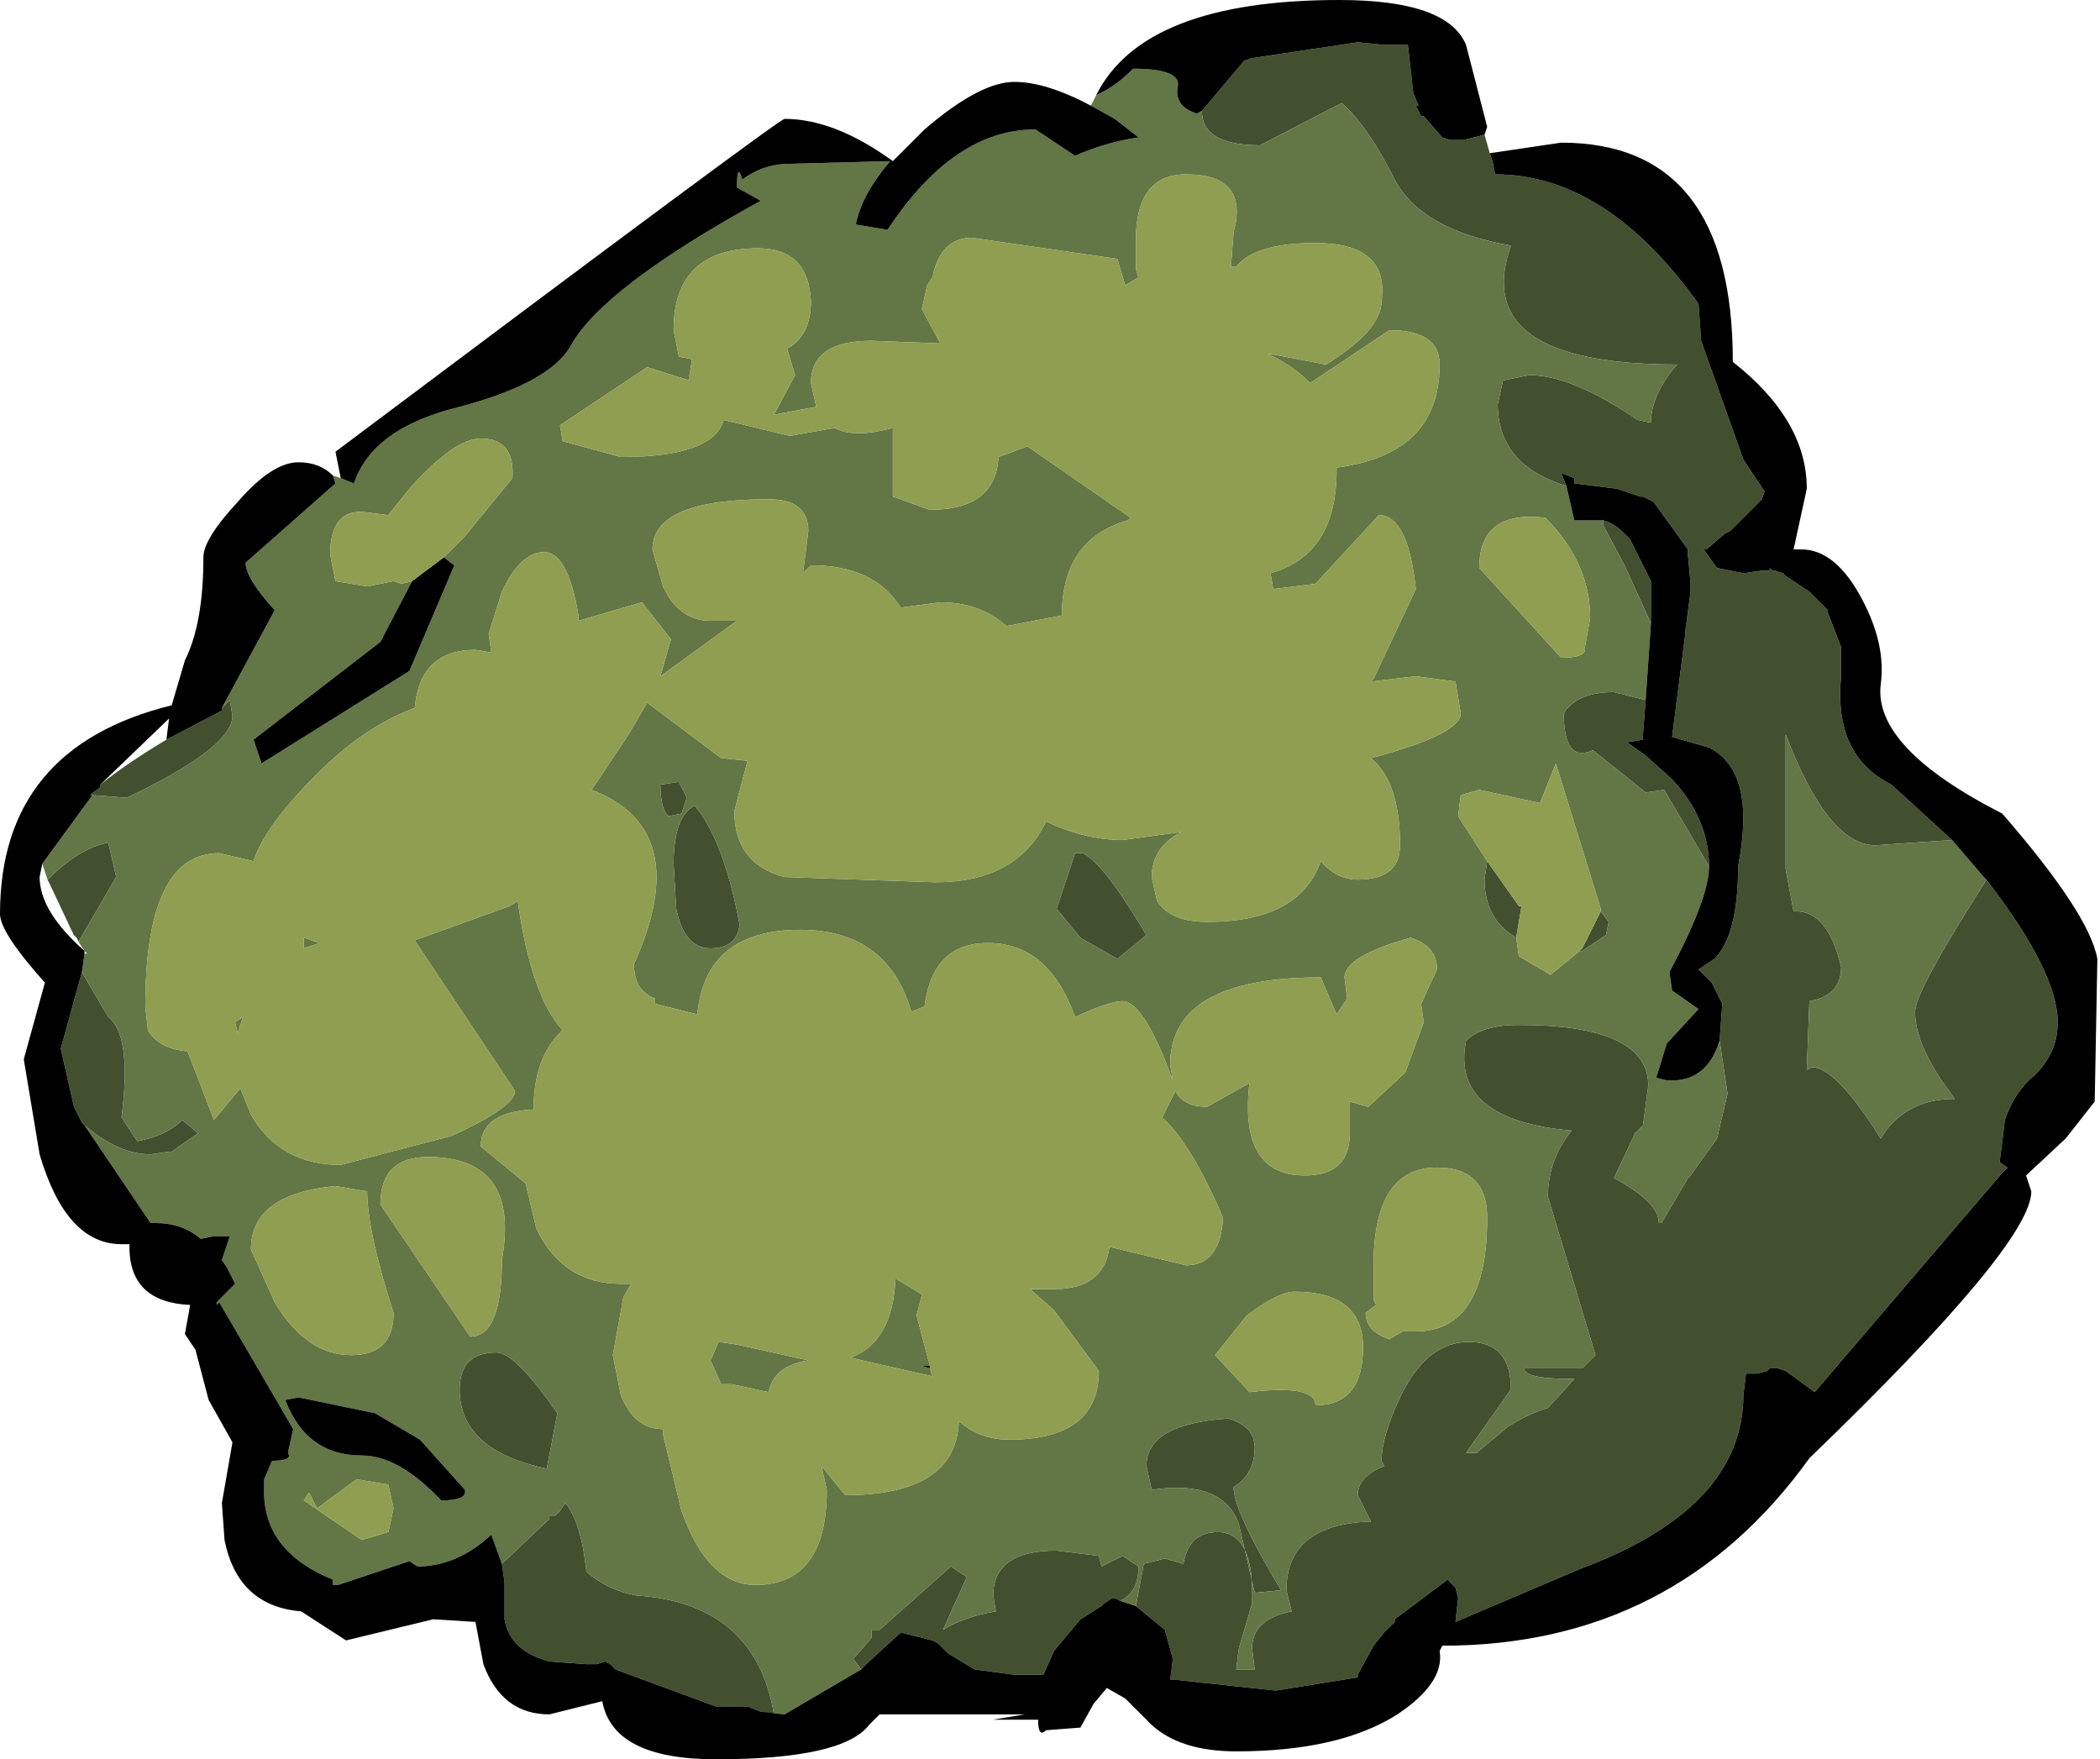 <?xml version="1.0" encoding="UTF-8" standalone="no"?>
<svg xmlns:xlink="http://www.w3.org/1999/xlink" height="33.3px" width="39.75px" xmlns="http://www.w3.org/2000/svg">
  <g transform="matrix(1.0, 0.0, 0.0, 1.0, 0.0, 0.0)">
    <path d="M29.65 9.2 Q28.35 8.8 28.35 7.65 L28.45 7.2 28.95 7.1 Q29.75 7.1 31.0 7.95 L31.25 8.0 Q31.25 7.5 31.7 6.95 L31.75 6.9 Q27.8 6.9 28.6 4.65 26.9 4.35 26.4 3.4 25.9 2.4 25.4 1.95 L25.3 2.0 23.85 2.75 Q22.75 2.75 22.75 2.1 L23.55 1.15 23.7 1.1 25.7 0.8 26.2 0.85 26.25 0.85 26.65 0.85 26.75 1.75 26.85 2.0 26.8 2.0 26.9 2.2 26.95 2.2 27.3 2.6 27.45 2.65 27.7 2.65 28.1 2.55 28.2 2.9 28.25 3.05 28.3 3.3 Q30.4 3.3 32.15 5.75 L32.2 6.45 33.0 8.7 33.4 9.3 33.35 9.45 33.05 9.75 32.75 10.05 32.65 10.1 32.3 10.4 32.25 10.4 32.5 10.75 33.0 10.85 33.35 10.8 33.5 10.8 33.5 10.75 33.55 10.8 33.6 10.8 33.75 10.85 33.8 10.9 34.25 11.2 34.6 11.55 34.6 11.6 34.85 12.25 34.85 12.3 34.85 12.65 34.85 12.8 Q34.7 14.3 35.8 14.85 L36.95 15.9 35.5 16.0 Q34.6 16.0 33.8 13.9 L33.8 16.45 33.95 17.25 34.0 17.25 Q34.6 17.25 34.85 18.3 34.85 18.85 34.25 18.95 L34.2 20.25 34.3 20.2 Q34.75 20.2 35.6 21.55 36.05 20.8 37.0 20.8 L36.75 20.45 Q36.25 19.7 36.25 19.15 36.25 18.8 37.35 17.05 L37.6 16.65 Q38.95 18.4 38.95 19.35 38.95 20.0 38.4 20.45 38.1 20.75 37.95 21.2 L37.85 22.0 38.0 22.1 37.9 22.2 34.35 26.35 33.8 25.95 33.65 25.9 33.5 25.9 33.45 25.95 33.25 26.0 33.05 26.0 33.0 26.4 Q33.0 28.55 29.9 29.7 L27.55 30.7 27.6 30.25 27.55 30.05 27.4 29.9 26.4 30.65 26.4 30.7 26.2 30.9 26.0 31.15 25.7 31.7 25.7 31.75 24.15 32.0 22.75 31.85 22.3 31.8 22.15 31.8 22.2 31.4 22.05 30.85 21.5 30.4 21.65 29.6 22.05 29.5 22.4 29.6 Q22.5 29.0 23.05 29.0 23.75 29.0 23.7 30.35 L23.45 31.2 23.4 31.6 23.75 31.6 23.7 31.2 Q23.7 30.65 24.45 30.5 L24.35 30.1 Q24.35 28.85 25.95 28.8 L25.7 28.3 Q25.7 27.95 26.2 27.75 L26.15 27.65 Q26.15 27.2 26.5 26.45 27.0 25.4 27.8 25.4 28.6 25.4 28.6 26.3 L27.75 27.5 27.9 27.5 27.95 27.5 28.55 27.0 Q28.95 26.75 29.3 26.65 L29.8 26.1 29.75 26.1 Q28.85 26.1 28.85 25.9 L29.95 25.9 30.2 25.65 29.3 22.65 Q29.3 21.95 29.75 21.4 27.45 21.2 27.75 19.7 28.05 19.4 28.75 19.4 31.2 19.4 31.2 20.55 L31.1 21.3 30.95 21.45 30.55 22.3 Q31.4 22.75 31.4 23.15 L31.45 23.15 31.95 22.3 32.0 22.25 32.5 21.55 32.7 20.7 32.55 19.7 32.6 19.0 32.45 18.7 32.4 18.6 32.15 18.35 32.3 18.25 32.45 18.15 Q32.9 17.7 32.9 16.4 33.25 14.6 32.35 14.15 L31.65 13.95 31.9 12.0 31.9 11.95 32.0 11.2 32.0 11.1 32.0 11.05 31.95 10.5 31.95 10.4 31.3 9.5 31.2 9.45 31.1 9.4 31.05 9.4 30.6 9.25 29.8 9.15 29.8 9.05 29.55 8.95 29.65 9.2 M4.2 13.4 L4.35 13.25 4.4 13.55 Q4.4 14.15 2.4 15.1 L1.75 15.05 1.7 15.05 1.9 14.9 1.9 14.85 Q2.4 14.45 3.15 14.0 L4.2 13.45 4.2 13.4 M0.9 16.65 Q1.5 16.05 2.05 15.95 L2.2 16.6 1.5 17.8 1.5 17.85 1.45 17.75 1.4 17.7 1.35 17.6 0.95 16.75 0.9 16.65 M1.55 18.4 L2.05 19.25 Q2.5 19.6 2.3 21.15 L2.6 21.6 Q3.15 21.5 3.45 21.2 L3.75 21.45 3.25 21.8 3.2 21.8 2.85 21.85 Q2.25 21.85 1.6 21.3 L1.55 21.25 1.45 21.05 1.4 20.95 1.15 19.85 1.55 18.4 M9.5 29.6 L10.4 28.75 10.4 28.7 10.5 28.7 10.6 28.6 10.7 28.45 Q11.0 28.8 11.1 29.75 11.5 30.1 12.05 30.2 14.3 30.35 14.65 32.45 L14.4 32.4 14.15 32.3 13.55 32.3 11.65 31.6 11.55 31.5 11.45 31.45 11.3 31.5 11.1 31.5 10.4 31.45 Q9.65 31.25 9.55 30.65 L9.55 30.45 9.55 29.95 9.5 29.6 M16.3 31.6 L16.15 31.4 16.5 31.0 16.5 30.85 16.65 30.85 18.0 29.65 18.3 29.85 17.85 30.85 Q18.25 30.6 18.85 30.5 L18.8 30.2 Q18.8 29.35 20.0 29.35 L20.8 29.45 20.85 29.65 21.25 29.45 21.55 29.65 Q21.55 30.15 21.2 30.3 L21.1 30.25 21.05 30.25 20.9 30.35 20.85 30.4 20.45 30.65 19.95 31.25 19.75 31.7 19.35 31.7 19.2 31.7 18.45 31.6 17.95 31.3 17.75 31.1 17.65 31.05 17.05 30.9 16.45 31.45 16.3 31.6 M30.35 9.85 Q30.55 9.9 30.75 10.1 L30.8 10.15 30.85 10.2 31.25 11.0 31.25 11.1 31.25 11.8 30.75 10.7 30.35 9.95 30.35 9.85 M31.15 13.25 L31.1 13.9 31.1 14.0 30.8 14.05 31.15 14.3 31.65 14.75 Q32.35 15.5 32.35 16.4 L31.5 14.95 31.15 15.0 30.15 14.2 Q29.6 14.45 29.6 13.5 29.85 13.1 30.55 13.1 L31.15 13.25 M30.3 17.25 L30.45 17.45 30.4 17.7 29.95 18.0 29.9 18.0 29.95 17.95 30.3 17.25 M28.7 17.75 Q28.1 17.4 28.1 16.65 L28.15 16.3 28.75 17.15 28.8 17.15 28.7 17.75 M20.5 16.15 Q20.9 16.35 21.7 17.7 L21.15 18.15 20.45 17.75 20.0 17.2 20.35 16.15 20.5 16.15 M12.9 15.4 L12.65 15.45 Q12.5 15.3 12.5 14.85 L12.85 14.8 13.0 15.1 12.9 15.4 M13.45 17.95 Q12.95 17.95 12.8 17.2 L12.75 16.35 Q12.75 15.45 13.15 15.25 13.7 15.9 14.0 17.5 13.95 17.95 13.45 17.95 M10.35 27.8 Q8.7 27.45 8.7 26.3 8.7 25.6 9.4 25.6 9.75 25.6 10.55 26.75 L10.35 27.8 M23.75 27.4 Q23.75 27.9 23.35 28.15 23.35 28.6 24.25 30.1 L23.75 30.15 23.45 28.85 Q23.15 28.0 21.8 28.2 L21.7 27.75 Q21.7 26.95 23.25 26.85 23.75 27.0 23.75 27.4" fill="#435030" fill-rule="evenodd" stroke="none"/>
    <path d="M22.75 2.1 Q22.75 2.75 23.85 2.75 L25.3 2.0 25.4 1.95 Q25.9 2.4 26.4 3.4 26.9 4.35 28.6 4.65 27.8 6.9 31.75 6.9 L31.7 6.95 Q31.25 7.5 31.25 8.0 L31.0 7.95 Q29.75 7.1 28.95 7.1 L28.45 7.2 28.35 7.65 Q28.35 8.8 29.65 9.2 L29.8 9.85 30.35 9.85 30.35 9.95 30.75 10.7 31.25 11.8 31.15 13.25 30.55 13.1 Q29.85 13.1 29.6 13.5 29.6 14.45 30.15 14.2 L31.15 15.0 31.5 14.95 32.35 16.4 Q32.35 17.0 31.6 18.4 L31.65 18.75 32.15 19.1 31.55 19.75 31.35 20.4 31.55 20.45 Q32.3 20.5 32.55 19.7 L32.7 20.7 32.5 21.55 32.0 22.25 31.95 22.3 31.45 23.15 31.4 23.15 Q31.4 22.75 30.55 22.3 L30.95 21.45 31.1 21.3 31.2 20.55 Q31.2 19.4 28.75 19.4 28.05 19.4 27.75 19.7 27.45 21.2 29.75 21.4 29.3 21.95 29.3 22.65 L30.2 25.65 29.95 25.9 28.85 25.9 Q28.85 26.1 29.75 26.1 L29.8 26.1 29.3 26.65 Q28.95 26.75 28.55 27.0 L27.95 27.5 27.9 27.5 27.75 27.5 28.6 26.3 Q28.6 25.4 27.8 25.4 27.0 25.4 26.5 26.45 26.15 27.2 26.15 27.65 L26.2 27.75 Q25.7 27.95 25.7 28.3 L25.95 28.8 Q24.35 28.85 24.35 30.1 L24.45 30.5 Q23.7 30.65 23.7 31.2 L23.75 31.6 23.4 31.6 23.45 31.2 23.7 30.35 Q23.75 29.0 23.05 29.0 22.5 29.0 22.4 29.6 L22.05 29.5 21.65 29.6 21.5 30.4 21.2 30.3 Q21.55 30.15 21.55 29.65 L21.25 29.45 20.85 29.65 20.8 29.45 20.0 29.35 Q18.8 29.35 18.8 30.2 L18.85 30.5 Q18.25 30.6 17.85 30.85 L18.3 29.85 18.0 29.65 16.65 30.85 16.5 30.85 16.5 31.0 16.15 31.4 16.3 31.6 14.85 32.45 14.4 32.4 14.65 32.45 Q14.3 30.35 12.05 30.2 11.5 30.1 11.1 29.75 11.0 28.8 10.7 28.45 L10.6 28.6 10.5 28.7 10.4 28.7 10.4 28.75 9.5 29.6 9.3 29.05 Q8.65 29.65 7.9 29.65 L7.75 29.55 6.4 30.0 6.3 30.0 6.3 29.9 Q4.95 29.35 5.0 28.15 L5.0 28.0 5.15 27.65 Q5.55 27.65 5.45 27.5 L5.55 27.05 4.15 24.65 4.1 24.7 4.1 24.65 4.45 24.3 4.3 24.0 4.2 23.85 4.35 23.4 4.05 23.4 3.8 23.45 Q3.45 23.15 2.95 23.15 L2.85 23.15 1.6 21.3 Q2.25 21.85 2.85 21.85 L3.2 21.8 3.25 21.8 3.75 21.45 3.45 21.2 Q3.15 21.5 2.6 21.6 L2.3 21.15 Q2.5 19.6 2.05 19.25 L1.55 18.4 1.6 18.05 1.65 18.05 1.6 18.0 1.5 17.85 1.5 17.8 2.2 16.6 2.05 15.95 Q1.5 16.05 0.9 16.65 L0.8 16.35 1.75 15.05 2.4 15.1 Q4.4 14.15 4.4 13.55 L4.35 13.25 4.2 13.4 5.2 11.55 Q4.65 10.95 4.65 10.65 L6.35 9.15 6.3 9.0 6.45 9.05 6.7 9.15 Q7.05 8.1 8.7 7.7 10.4 7.25 10.8 6.55 11.4 5.45 14.4 3.8 L13.95 3.55 Q13.95 3.05 14.05 3.4 14.45 3.1 14.95 3.1 L16.85 3.05 Q16.3 3.7 16.2 4.25 L16.8 4.35 Q18.05 2.45 19.6 2.45 L20.35 2.95 Q20.9 2.7 21.55 2.6 L21.1 2.25 20.65 2.0 20.75 1.8 Q21.1 1.65 21.45 1.3 22.3 1.3 22.3 1.6 22.2 2.0 22.65 2.15 L22.75 2.1 M37.6 16.65 L37.35 17.05 Q36.25 18.8 36.25 19.15 36.25 19.7 36.75 20.45 L37.0 20.8 Q36.05 20.8 35.6 21.55 34.75 20.2 34.3 20.2 L34.2 20.25 34.25 18.95 Q34.85 18.85 34.85 18.3 34.6 17.25 34.0 17.25 L33.95 17.25 33.8 16.45 33.8 13.9 Q34.6 16.0 35.5 16.0 L36.95 15.9 37.55 16.6 37.6 16.65 M29.25 9.8 Q28.0 9.65 28.0 10.75 L29.55 12.45 Q30.05 12.45 30.0 12.25 L30.1 11.7 Q30.1 10.65 29.25 9.8 M21.7 6.95 L21.65 6.95 21.7 6.95 M22.45 3.3 Q21.5 3.3 21.5 4.55 L21.5 5.1 21.55 5.25 21.3 5.4 21.15 4.9 18.4 4.5 Q17.8 4.5 17.65 5.25 L17.55 5.4 17.45 5.85 17.8 6.5 16.5 6.45 Q15.35 6.45 15.35 7.25 L15.45 7.7 14.65 7.85 15.05 7.1 14.9 6.6 Q15.35 6.35 15.35 5.7 15.3 4.7 14.35 4.7 12.75 4.7 12.75 6.25 L12.85 6.75 13.1 6.8 13.05 7.1 13.05 7.2 12.25 6.95 10.6 8.05 10.65 8.35 11.75 8.65 Q13.5 8.65 13.7 7.95 L14.95 8.25 15.8 8.1 Q16.15 8.3 16.9 8.1 L16.9 9.4 17.6 9.65 Q18.85 9.65 18.9 8.65 L19.45 8.45 21.4 9.8 21.35 9.85 Q20.1 10.2 20.1 11.65 L19.05 11.85 Q18.55 11.4 17.8 11.4 L17.05 11.5 Q16.55 10.7 15.35 10.7 L15.2 10.85 15.3 10.05 Q15.3 9.45 14.55 9.45 12.35 9.45 12.35 10.4 L12.55 11.1 Q12.85 11.75 13.45 11.75 L13.95 11.75 12.5 12.8 12.7 12.1 12.15 11.4 10.95 11.75 10.95 11.65 Q10.75 10.45 10.3 10.45 9.85 10.45 9.5 11.2 L9.25 12.0 9.3 12.35 9.0 12.3 Q7.95 12.3 7.85 13.4 6.9 13.75 6.0 14.65 5.0 15.65 4.8 16.3 L4.15 16.15 Q2.75 16.15 2.75 19.05 L2.8 19.5 Q3.0 19.85 3.55 19.9 L4.05 21.2 4.55 20.6 4.75 21.1 Q5.3 22.05 6.45 22.05 L8.55 21.5 Q9.75 20.95 9.75 20.65 L7.85 17.8 9.65 17.15 9.8 17.05 Q10.05 18.85 10.65 19.5 10.1 20.0 10.1 21.0 9.1 21.05 9.1 21.7 L9.95 22.4 10.15 23.25 Q10.65 24.3 11.75 24.3 L11.95 24.3 11.8 24.55 11.6 25.65 11.75 26.4 Q12.0 27.05 12.55 27.05 L12.55 27.15 12.9 28.6 Q13.4 30.0 14.3 30.0 15.65 30.0 15.65 28.2 L15.55 27.75 16.0 28.3 Q18.1 28.3 18.15 26.9 18.55 27.25 19.1 27.25 20.8 27.25 20.8 25.95 L19.95 24.8 19.5 24.4 19.95 24.4 Q20.9 24.4 21.0 23.6 L22.45 23.95 Q23.1 23.95 23.15 23.05 22.55 21.65 22.0 21.15 L22.25 20.65 Q22.4 20.95 22.85 20.95 L23.65 20.5 Q23.45 22.25 24.7 22.25 25.55 22.25 25.55 21.45 L25.55 20.85 25.9 20.95 26.6 20.3 26.95 19.35 26.9 19.0 27.2 18.35 Q27.2 17.9 26.7 17.75 25.45 18.1 25.45 18.5 L25.5 18.9 25.3 19.2 25.0 18.5 Q22.15 18.5 22.15 20.15 L22.2 20.45 Q21.65 18.95 21.25 18.95 21.0 18.95 20.35 19.25 19.85 17.85 18.7 17.85 17.65 17.85 17.5 19.05 L17.25 19.15 Q16.8 17.6 15.15 17.6 13.35 17.6 13.2 19.2 L12.4 19.0 12.4 18.9 Q12.0 18.75 12.0 18.25 13.15 15.7 11.2 14.95 L11.9 13.9 12.25 13.3 13.65 14.35 14.15 14.4 13.9 15.35 Q13.9 16.35 14.85 16.6 L17.7 16.7 Q19.25 16.7 19.8 15.55 20.55 15.9 21.25 15.9 L22.35 15.75 Q21.8 16.05 21.8 16.6 L21.9 17.05 Q22.15 17.45 22.85 17.45 24.6 17.45 25.0 16.3 25.3 16.65 25.7 16.65 26.5 16.65 26.5 16.0 26.5 14.8 25.95 14.35 27.65 13.9 27.65 13.5 L27.55 12.9 26.8 12.8 25.95 12.9 26.0 12.85 26.8 11.15 Q26.65 9.75 26.1 9.75 L24.9 11.05 24.1 11.15 24.05 10.85 Q25.3 10.5 25.3 8.9 L25.3 8.85 Q27.25 8.6 27.25 6.9 27.25 6.25 26.3 6.25 L24.8 7.25 Q24.45 6.9 24.0 6.7 L24.05 6.7 25.1 6.9 Q26.15 6.25 26.15 5.7 26.3 4.6 24.9 4.6 23.75 4.6 23.4 5.05 L23.3 5.05 23.35 4.4 Q23.65 3.3 22.45 3.3 M30.3 17.25 L30.3 17.2 29.45 14.45 29.15 15.2 28.0 14.95 27.65 15.05 27.6 15.45 28.15 16.3 28.1 16.65 Q28.1 17.4 28.7 17.75 L28.75 18.1 29.35 18.45 29.9 18.0 29.95 18.0 30.4 17.7 30.45 17.45 30.3 17.25 M20.5 16.15 L20.35 16.15 20.0 17.2 20.45 17.75 21.15 18.15 21.7 17.7 Q20.9 16.35 20.5 16.15 M27.2 22.1 Q26.0 22.1 26.0 23.95 L26.0 24.6 26.05 24.7 25.85 24.85 Q25.85 25.2 26.3 25.35 L26.55 25.2 26.8 25.2 Q28.15 25.2 28.15 23.05 28.15 22.1 27.2 22.1 M8.4 10.55 L8.8 10.15 9.7 9.05 Q9.75 8.3 9.1 8.3 8.6 8.3 7.75 9.25 L7.35 9.75 6.95 9.7 Q6.25 9.6 6.25 10.5 L6.35 11.0 6.95 11.1 7.45 11.0 7.6 11.05 7.8 11.0 7.2 12.15 4.8 14.0 4.95 14.45 7.75 12.7 8.6 10.7 8.4 10.55 M5.75 17.75 L6.05 17.85 5.75 17.95 5.75 17.75 M4.45 19.35 L4.6 19.25 4.5 19.55 4.45 19.35 M6.95 22.55 L6.35 22.45 Q4.75 22.6 4.75 23.65 L5.2 24.65 Q5.8 25.65 6.65 25.65 7.45 25.65 7.45 24.85 6.95 23.3 6.95 22.55 M9.5 23.85 Q9.85 21.9 8.1 21.9 7.2 21.9 7.2 22.8 L8.9 25.3 Q9.5 25.3 9.5 23.85 M13.45 17.95 Q13.95 17.95 14.0 17.5 13.7 15.9 13.15 15.25 12.75 15.45 12.75 16.35 L12.8 17.2 Q12.95 17.95 13.45 17.95 M12.9 15.4 L13.0 15.1 12.85 14.8 12.5 14.85 Q12.5 15.3 12.65 15.45 L12.9 15.4 M17.6 25.9 L17.65 26.05 16.1 25.7 Q16.9 25.4 16.95 24.2 L17.45 24.5 17.35 24.9 17.6 25.85 17.45 25.85 17.6 25.9 M13.45 25.75 L13.6 25.4 13.95 25.45 15.3 25.75 Q14.65 25.85 14.55 26.35 L13.85 26.2 13.65 26.2 13.45 25.75 M10.35 27.8 L10.55 26.75 Q9.75 25.6 9.4 25.6 8.7 25.6 8.7 26.3 8.7 27.45 10.35 27.8 M5.4 26.5 Q5.8 27.55 6.85 27.55 7.55 27.55 8.35 28.4 8.85 28.4 8.8 28.2 L7.95 27.25 7.1 26.75 5.65 26.45 5.4 26.5 M23.6 24.9 L23.0 25.65 23.65 26.35 Q24.9 26.2 24.9 26.6 25.8 26.6 25.8 25.5 25.8 24.45 24.5 24.45 24.2 24.45 23.6 24.9 M7.35 28.1 L6.75 28.0 6.0 28.55 5.85 28.25 5.75 28.4 6.85 29.15 7.35 29.0 7.45 28.55 7.35 28.1 M23.75 27.4 Q23.75 27.0 23.25 26.85 21.7 26.95 21.7 27.75 L21.8 28.2 Q23.15 28.0 23.45 28.85 L23.75 30.15 24.25 30.1 Q23.35 28.6 23.35 28.15 23.75 27.9 23.75 27.4" fill="#637645" fill-rule="evenodd" stroke="none"/>
    <path d="M29.65 9.2 L29.55 8.95 29.8 9.05 29.8 9.15 30.6 9.25 31.05 9.4 31.1 9.4 31.2 9.45 31.3 9.5 31.95 10.4 31.95 10.5 32.0 11.05 32.0 11.1 32.0 11.2 31.9 11.95 31.9 12.0 31.65 13.95 32.35 14.15 Q33.25 14.6 32.9 16.4 32.9 17.7 32.45 18.15 L32.3 18.25 32.15 18.35 32.4 18.6 32.45 18.7 32.6 19.0 32.55 19.7 Q32.3 20.5 31.55 20.45 L31.35 20.4 31.55 19.75 32.15 19.1 31.65 18.75 31.6 18.4 Q32.35 17.0 32.35 16.4 32.35 15.5 31.65 14.75 L31.15 14.3 30.8 14.05 31.1 14.0 31.1 13.9 31.15 13.25 31.25 11.8 31.25 11.1 31.25 11.0 30.85 10.2 30.8 10.15 30.75 10.1 Q30.55 9.9 30.35 9.85 L29.8 9.85 29.65 9.2 M21.5 30.4 L22.05 30.85 22.2 31.4 22.15 31.8 22.3 31.8 22.75 31.85 24.15 32.0 25.7 31.75 25.7 31.7 26.0 31.15 26.2 30.9 26.4 30.7 26.4 30.65 27.4 29.9 27.55 30.05 27.6 30.25 27.55 30.7 29.9 29.7 Q33.0 28.55 33.0 26.4 L33.05 26.0 33.25 26.0 33.45 25.95 33.5 25.9 33.65 25.9 33.8 25.95 34.35 26.35 37.9 22.2 38.0 22.1 37.85 22.0 37.95 21.2 Q38.1 20.75 38.4 20.45 38.95 20.0 38.95 19.35 38.95 18.4 37.6 16.65 L37.55 16.6 36.95 15.9 35.8 14.85 Q34.7 14.3 34.85 12.8 L34.85 12.65 34.85 12.3 34.85 12.25 34.6 11.6 34.6 11.55 34.25 11.2 33.8 10.9 33.75 10.85 33.6 10.8 33.55 10.8 33.5 10.75 33.5 10.8 33.35 10.8 33.0 10.85 32.5 10.75 32.25 10.4 32.3 10.4 32.65 10.1 32.75 10.05 33.05 9.75 33.35 9.45 33.4 9.3 33.0 8.7 32.2 6.45 32.15 5.75 Q30.4 3.3 28.3 3.3 L28.25 3.05 28.2 2.9 29.55 2.7 Q32.8 2.7 32.8 6.85 34.2 7.95 34.2 9.25 L33.95 10.4 34.1 10.4 Q34.75 10.4 35.25 11.35 35.7 12.2 35.6 12.95 35.45 14.15 37.9 15.4 39.55 17.3 39.7 18.15 L39.65 20.85 39.1 21.55 38.35 22.25 38.45 22.55 Q38.45 23.55 34.25 27.6 31.7 31.15 27.3 31.15 L27.25 31.25 Q27.35 31.85 26.45 32.45 25.35 33.15 23.4 33.15 22.35 33.15 21.8 32.65 L21.3 32.15 20.95 31.95 20.7 32.25 20.45 32.7 19.8 32.75 Q19.65 32.9 19.65 32.55 L18.8 32.55 19.4 32.45 16.65 32.45 16.45 32.65 Q15.95 33.3 13.55 33.3 11.6 33.3 11.4 32.2 L10.4 32.45 Q9.5 32.45 9.15 31.5 L9.0 30.7 8.2 30.65 6.55 31.05 5.7 30.5 Q4.5 30.4 4.25 29.15 L4.2 28.45 4.4 27.3 3.95 26.5 3.7 25.55 3.5 25.25 3.6 24.7 Q2.45 24.65 2.45 23.6 L2.45 23.55 2.3 23.55 Q1.25 23.55 0.75 21.85 L0.45 20.05 0.85 18.6 Q0.0 17.65 0.0 17.3 0.0 14.15 3.25 13.35 L3.5 12.5 Q3.85 11.8 3.85 10.55 3.85 10.2 4.5 9.5 5.15 8.75 5.65 8.75 6.05 8.75 6.3 9.0 L6.35 9.15 4.65 10.65 Q4.65 10.95 5.2 11.55 L4.2 13.4 4.2 13.45 3.15 14.0 3.2 13.6 1.9 14.85 1.9 14.9 1.7 15.05 1.75 15.05 0.8 16.35 0.75 16.6 Q0.75 17.25 1.6 18.0 L1.6 18.05 1.55 18.4 1.15 19.85 1.4 20.95 1.45 21.05 1.55 21.25 1.6 21.3 2.85 23.15 2.95 23.15 Q3.45 23.15 3.8 23.45 L4.05 23.4 4.35 23.4 4.2 23.85 4.3 24.0 4.45 24.3 4.1 24.65 4.1 24.7 4.15 24.65 5.55 27.05 5.45 27.5 Q5.55 27.65 5.15 27.65 L5.0 28.0 5.0 28.15 Q4.95 29.35 6.3 29.9 L6.3 30.0 6.4 30.0 7.75 29.55 7.9 29.65 Q8.65 29.65 9.3 29.05 L9.5 29.6 9.55 29.95 9.55 30.45 9.55 30.65 Q9.65 31.25 10.4 31.45 L11.1 31.5 11.3 31.5 11.45 31.45 11.55 31.5 11.65 31.6 13.55 32.3 14.15 32.3 14.4 32.4 14.85 32.45 16.3 31.6 16.45 31.45 17.05 30.9 17.65 31.05 17.75 31.1 17.95 31.3 18.45 31.6 19.2 31.7 19.35 31.7 19.75 31.7 19.95 31.25 20.45 30.65 20.85 30.4 20.9 30.35 21.05 30.25 21.1 30.25 21.2 30.3 21.5 30.4 M28.1 2.55 L27.7 2.65 27.45 2.65 27.3 2.6 26.95 2.2 26.9 2.2 26.8 2.0 26.85 2.0 26.75 1.75 26.65 0.85 26.25 0.85 26.2 0.85 25.7 0.8 23.7 1.1 23.55 1.15 22.75 2.1 22.65 2.15 Q22.2 2.0 22.3 1.6 22.3 1.3 21.45 1.3 21.1 1.65 20.75 1.8 21.65 0.0 25.35 0.0 27.4 0.0 27.75 0.85 L28.15 2.4 28.1 2.55 M20.65 2.0 L21.1 2.25 21.55 2.6 Q20.9 2.7 20.35 2.95 L19.6 2.45 Q18.05 2.45 16.8 4.35 L16.2 4.25 Q16.3 3.7 16.85 3.05 L14.95 3.1 Q14.45 3.1 14.05 3.4 13.95 3.05 13.95 3.55 L14.4 3.8 Q11.4 5.45 10.8 6.55 10.4 7.25 8.7 7.7 7.05 8.1 6.7 9.15 L6.45 9.05 6.35 8.55 Q14.75 2.25 14.85 2.25 15.8 2.25 16.9 3.05 L17.5 2.45 Q18.55 1.55 19.2 1.55 19.8 1.55 20.65 2.0 M8.4 10.55 L8.6 10.7 7.75 12.7 4.95 14.45 4.8 14.0 7.2 12.15 7.8 11.0 8.4 10.55 M17.6 25.9 L17.45 25.85 17.6 25.85 17.6 25.9 M5.4 26.5 L5.65 26.45 7.1 26.75 7.95 27.25 8.8 28.2 Q8.85 28.4 8.35 28.4 7.55 27.55 6.85 27.55 5.8 27.55 5.4 26.5" fill="#000000" fill-rule="evenodd" stroke="none"/>
    <path d="M22.45 3.3 Q23.65 3.3 23.35 4.4 L23.3 5.05 23.4 5.05 Q23.75 4.6 24.9 4.6 26.3 4.6 26.15 5.7 26.15 6.25 25.1 6.9 L24.05 6.7 24.0 6.7 Q24.45 6.9 24.8 7.25 L26.3 6.25 Q27.25 6.25 27.25 6.9 27.25 8.6 25.3 8.85 L25.3 8.9 Q25.3 10.5 24.05 10.85 L24.1 11.15 24.9 11.05 26.1 9.75 Q26.65 9.75 26.8 11.15 L26.0 12.85 25.95 12.9 26.8 12.8 27.55 12.9 27.65 13.5 Q27.65 13.9 25.95 14.35 26.5 14.8 26.5 16.0 26.5 16.65 25.7 16.65 25.3 16.65 25.0 16.3 24.6 17.45 22.85 17.45 22.15 17.45 21.9 17.05 L21.8 16.6 Q21.8 16.05 22.35 15.75 L21.25 15.9 Q20.55 15.9 19.8 15.55 19.25 16.7 17.7 16.7 L14.85 16.6 Q13.9 16.35 13.9 15.35 L14.15 14.4 13.65 14.35 12.25 13.3 11.9 13.9 11.2 14.95 Q13.15 15.7 12.0 18.25 12.0 18.75 12.4 18.9 L12.4 19.0 13.2 19.2 Q13.35 17.6 15.15 17.6 16.8 17.6 17.25 19.15 L17.5 19.05 Q17.65 17.85 18.7 17.85 19.85 17.85 20.35 19.25 21.0 18.95 21.25 18.95 21.65 18.95 22.2 20.45 L22.15 20.15 Q22.15 18.5 25.0 18.5 L25.3 19.2 25.5 18.9 25.45 18.5 Q25.45 18.1 26.7 17.75 27.2 17.9 27.2 18.35 L26.9 19.0 26.95 19.35 26.6 20.3 25.9 20.95 25.55 20.85 25.55 21.45 Q25.55 22.25 24.7 22.25 23.45 22.25 23.65 20.5 L22.85 20.95 Q22.4 20.95 22.25 20.65 L22.0 21.15 Q22.55 21.65 23.15 23.05 23.1 23.95 22.45 23.95 L21.0 23.6 Q20.9 24.4 19.95 24.4 L19.5 24.4 19.95 24.8 20.8 25.95 Q20.8 27.25 19.1 27.25 18.55 27.25 18.15 26.9 18.1 28.3 16.0 28.3 L15.55 27.75 15.65 28.2 Q15.65 30.0 14.3 30.0 13.4 30.0 12.9 28.6 L12.55 27.15 12.55 27.05 Q12.0 27.05 11.75 26.4 L11.6 25.65 11.8 24.55 11.95 24.3 11.75 24.3 Q10.65 24.3 10.15 23.25 L9.95 22.4 9.1 21.7 Q9.1 21.05 10.1 21.0 10.1 20.0 10.65 19.5 10.05 18.85 9.8 17.05 L9.65 17.15 7.85 17.8 9.75 20.65 Q9.75 20.95 8.55 21.5 L6.45 22.05 Q5.3 22.05 4.75 21.1 L4.55 20.6 4.05 21.2 3.55 19.9 Q3.0 19.85 2.8 19.5 L2.75 19.05 Q2.75 16.15 4.15 16.15 L4.8 16.3 Q5.0 15.65 6.0 14.65 6.9 13.75 7.85 13.4 7.95 12.3 9.0 12.3 L9.3 12.35 9.25 12.0 9.5 11.2 Q9.85 10.45 10.3 10.45 10.75 10.45 10.95 11.65 L10.95 11.75 12.15 11.4 12.7 12.1 12.5 12.8 13.95 11.75 13.45 11.75 Q12.85 11.75 12.55 11.1 L12.35 10.4 Q12.35 9.45 14.55 9.45 15.3 9.45 15.3 10.05 L15.2 10.85 15.35 10.7 Q16.55 10.7 17.05 11.5 L17.8 11.4 Q18.55 11.4 19.05 11.85 L20.1 11.65 Q20.1 10.2 21.35 9.85 L21.4 9.8 19.45 8.45 18.9 8.65 Q18.85 9.65 17.6 9.65 L16.9 9.4 16.9 8.1 Q16.15 8.3 15.8 8.1 L14.95 8.25 13.7 7.95 Q13.5 8.65 11.75 8.65 L10.65 8.35 10.6 8.05 12.25 6.95 13.05 7.2 13.05 7.1 13.1 6.8 12.85 6.75 12.75 6.25 Q12.75 4.7 14.35 4.7 15.3 4.7 15.35 5.7 15.35 6.35 14.9 6.6 L15.05 7.1 14.65 7.85 15.45 7.7 15.35 7.25 Q15.35 6.45 16.5 6.45 L17.8 6.5 17.45 5.85 17.55 5.4 17.65 5.25 Q17.8 4.5 18.4 4.5 L21.15 4.9 21.3 5.4 21.55 5.25 21.5 5.1 21.5 4.55 Q21.5 3.3 22.45 3.3 M21.7 6.95 L21.65 6.95 21.7 6.95 M29.25 9.8 Q30.1 10.65 30.1 11.7 L30.0 12.25 Q30.05 12.45 29.55 12.45 L28.0 10.75 Q28.0 9.65 29.25 9.8 M28.15 16.3 L27.6 15.45 27.65 15.05 28.0 14.95 29.15 15.2 29.45 14.45 30.3 17.2 30.3 17.25 29.95 17.95 29.9 18.0 29.35 18.45 28.75 18.1 28.7 17.75 28.8 17.15 28.75 17.15 28.15 16.3 M27.2 22.1 Q28.15 22.1 28.15 23.05 28.15 25.2 26.8 25.2 L26.55 25.2 26.3 25.35 Q25.85 25.2 25.85 24.85 L26.05 24.7 26.0 24.6 26.0 23.95 Q26.0 22.1 27.2 22.1 M7.8 11.0 L7.6 11.05 7.45 11.0 6.95 11.1 6.35 11.0 6.25 10.5 Q6.25 9.6 6.95 9.7 L7.35 9.75 7.75 9.25 Q8.6 8.3 9.1 8.3 9.75 8.3 9.7 9.05 L8.8 10.15 8.4 10.55 7.8 11.0 M5.75 17.75 L5.75 17.95 6.05 17.85 5.75 17.75 M4.45 19.35 L4.5 19.55 4.6 19.25 4.45 19.35 M9.5 23.85 Q9.5 25.3 8.9 25.3 L7.2 22.8 Q7.2 21.9 8.1 21.9 9.85 21.9 9.5 23.85 M6.95 22.55 Q6.95 23.3 7.45 24.85 7.45 25.65 6.65 25.65 5.8 25.65 5.2 24.65 L4.75 23.65 Q4.75 22.6 6.35 22.45 L6.95 22.55 M17.6 25.85 L17.35 24.9 17.45 24.5 16.95 24.2 Q16.9 25.4 16.1 25.7 L17.65 26.05 17.6 25.9 17.6 25.85 M13.45 25.75 L13.65 26.2 13.85 26.2 14.55 26.35 Q14.65 25.85 15.3 25.75 L13.95 25.45 13.6 25.4 13.45 25.75 M7.35 28.1 L7.45 28.55 7.35 29.0 6.85 29.15 5.75 28.4 5.85 28.25 6.0 28.55 6.75 28.0 7.35 28.1 M23.6 24.9 Q24.2 24.45 24.5 24.45 25.8 24.45 25.8 25.5 25.8 26.6 24.9 26.6 24.9 26.2 23.65 26.35 L23.0 25.65 23.6 24.9" fill="#8f9e50" fill-rule="evenodd" stroke="none"/>
  </g>
</svg>
